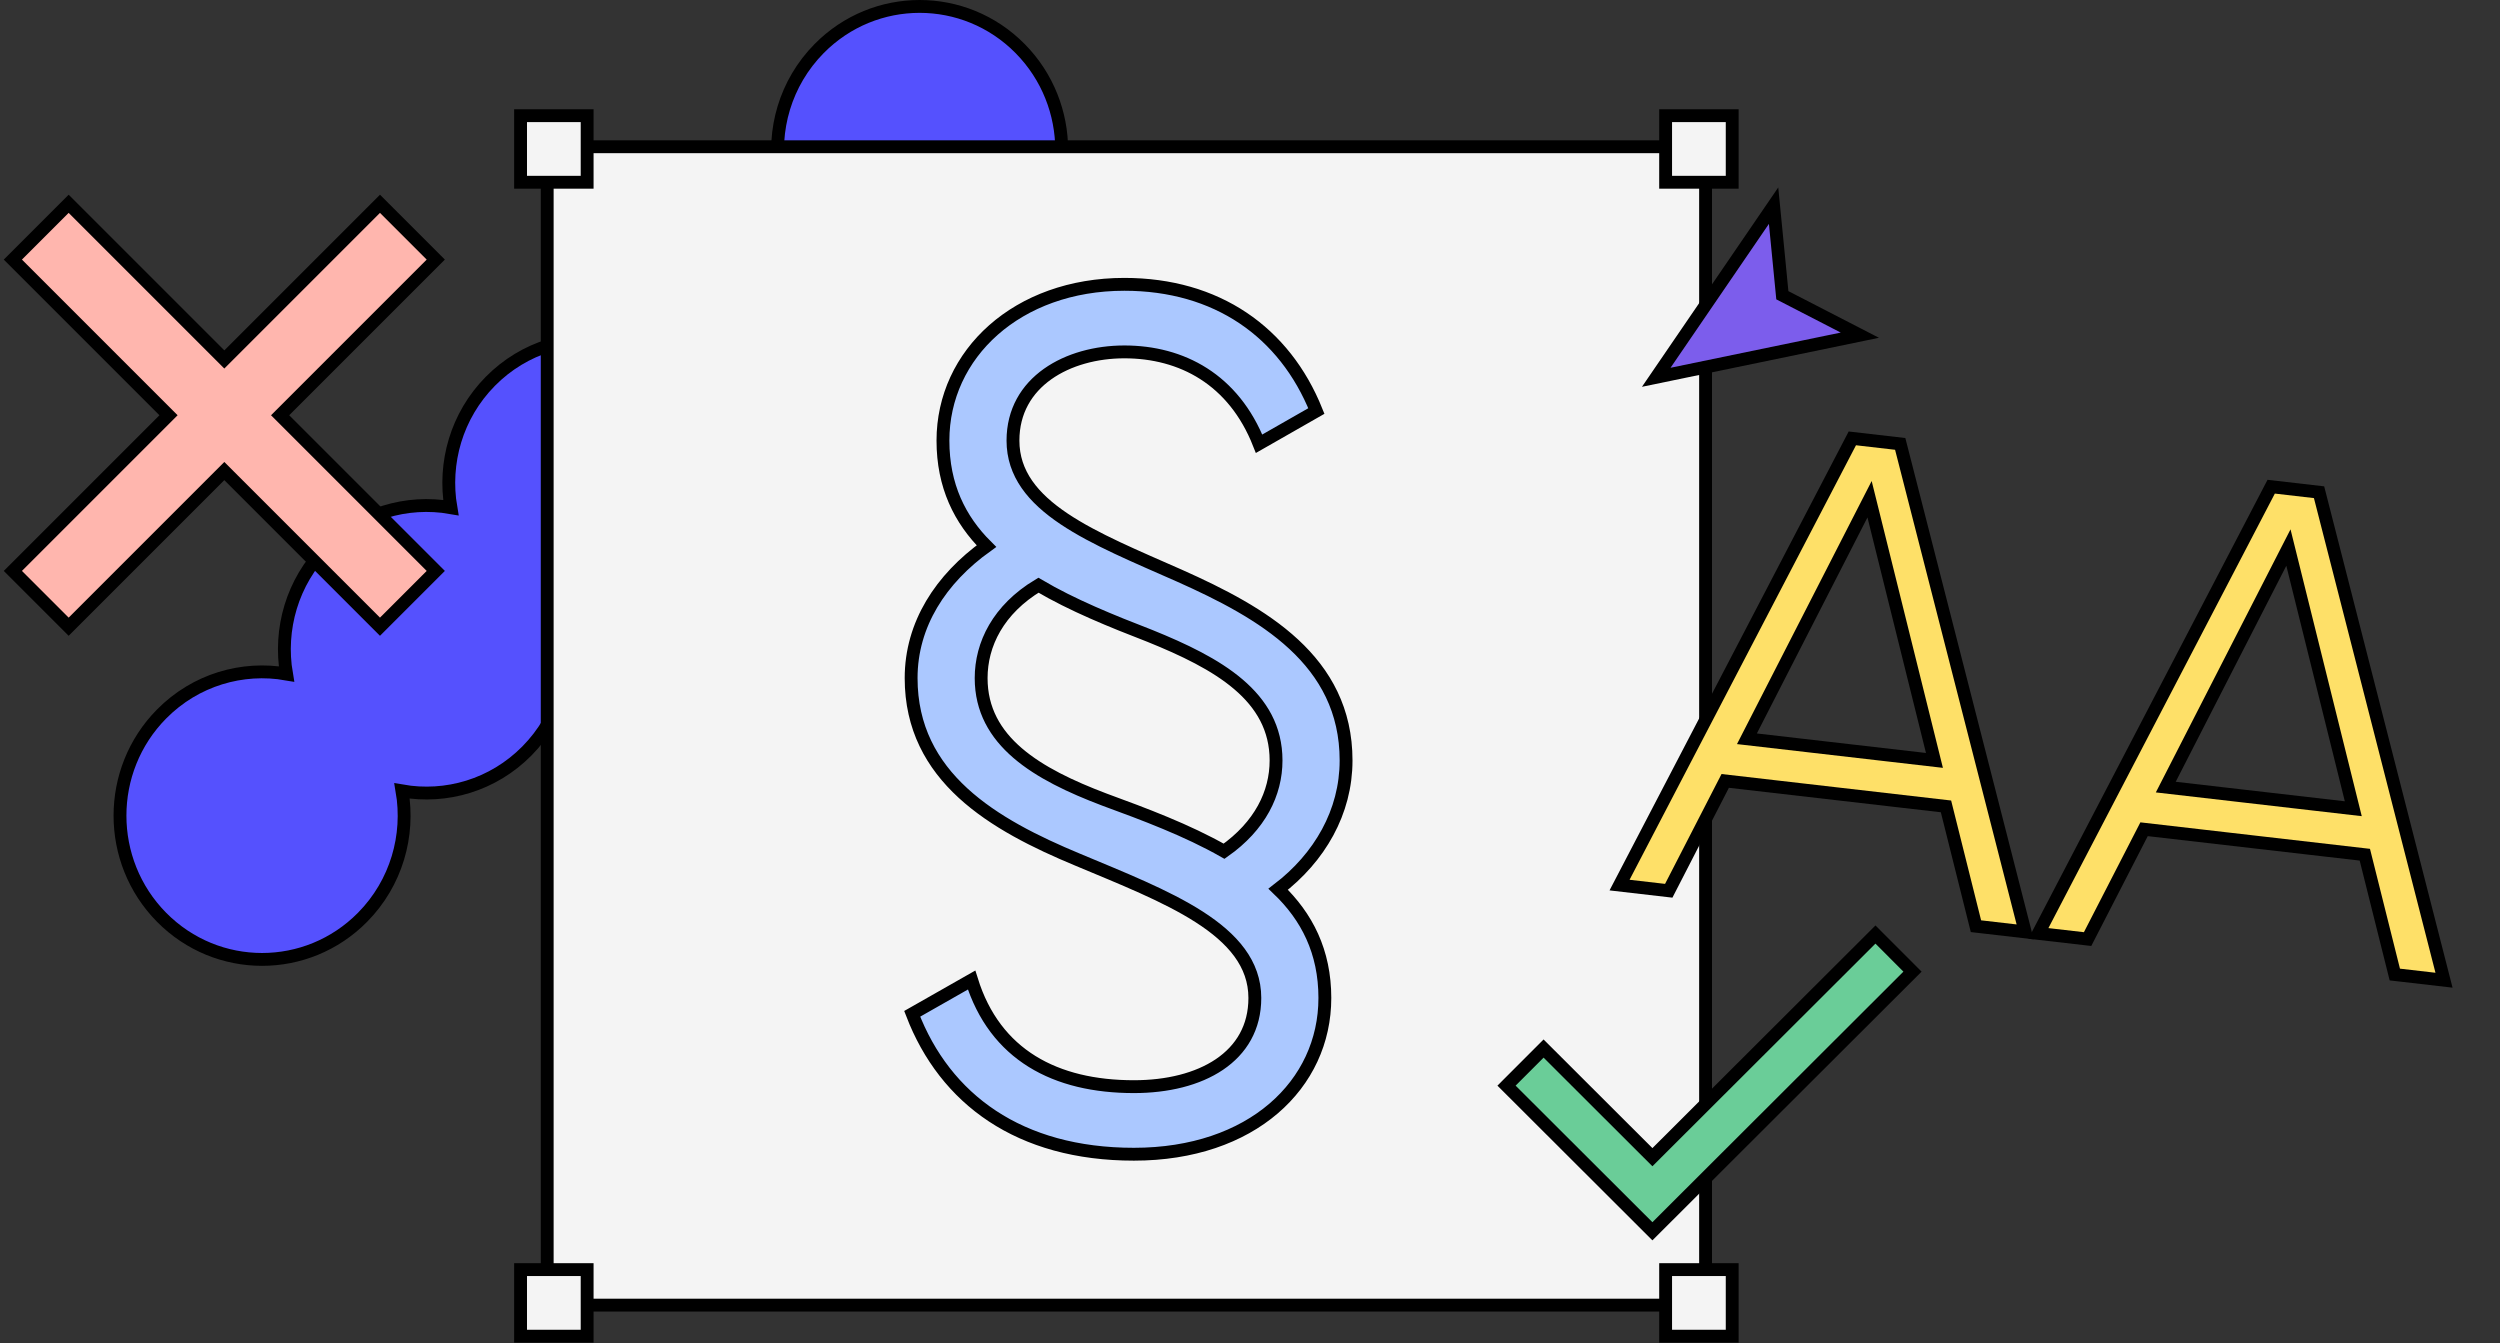 <svg width="389" height="209" viewBox="0 0 389 209" fill="none" xmlns="http://www.w3.org/2000/svg">
<rect x="0" y="0" width="389" height="209" fill="#333333" stroke="none"/>
<path fill-rule="evenodd" clip-rule="evenodd" d="M158.727 39.191C153.439 44.541 146.141 46.614 139.295 45.412C140.483 52.34 138.434 59.726 133.147 65.076C127.86 70.427 120.562 72.5 113.716 71.297C114.904 78.226 112.855 85.612 107.568 90.962C102.281 96.312 94.983 98.385 88.137 97.183C89.325 104.112 87.275 111.497 81.989 116.847C76.702 122.198 69.404 124.272 62.557 123.069C63.745 129.997 61.696 137.383 56.409 142.733C47.776 151.47 33.779 151.47 25.146 142.733C16.513 133.997 16.513 119.832 25.146 111.095C30.433 105.745 37.731 103.671 44.577 104.873C43.389 97.945 45.438 90.56 50.725 85.209C56.012 79.859 63.31 77.785 70.156 78.988C68.969 72.06 71.018 64.674 76.305 59.324C81.591 53.974 88.889 51.9 95.736 53.102C94.548 46.174 96.597 38.788 101.883 33.438C107.17 28.088 114.469 26.014 121.315 27.217C120.127 20.288 122.176 12.903 127.463 7.552C136.096 -1.184 150.093 -1.184 158.727 7.552C167.36 16.289 167.36 30.454 158.727 39.191Z" fill="#5551FE" stroke="black" stroke-width="2"/>
<rect x="86.561" y="24.119" width="178.243" height="178.243" fill="#F4F4F4" stroke="black" stroke-width="2"/>
<rect x="-1" y="1" width="8.359" height="8.359" transform="matrix(-1 0 0 1 267.947 18.284)" fill="#F4F4F4" stroke="black" stroke-width="2"/>
<rect x="-1" y="1" width="8.359" height="8.359" transform="matrix(-1 0 0 1 267.947 197.837)" fill="#F4F4F4" stroke="black" stroke-width="2"/>
<rect x="-1" y="1" width="8.359" height="8.359" transform="matrix(-1 0 0 1 89.776 197.837)" fill="#F4F4F4" stroke="black" stroke-width="2"/>
<rect x="-1" y="1" width="8.359" height="8.359" transform="matrix(-1 0 0 1 89.776 18.284)" fill="#F4F4F4" stroke="black" stroke-width="2"/>
<path d="M146.14 68.838C146.14 75.72 148.562 80.984 152.398 85.139L167.717 134.974C167.718 134.974 167.718 134.974 167.719 134.974C168.545 135.321 169.369 135.664 170.188 136.005C176.216 138.517 182.008 140.929 186.484 143.804C191.565 147.068 194.67 150.748 194.67 155.57C194.67 159.814 192.751 162.963 189.601 165.09C186.412 167.244 181.923 168.369 176.853 168.369C170.872 168.369 165.665 167.162 161.534 164.597C157.42 162.044 154.302 158.1 152.552 152.48L152.183 151.294L151.103 151.908L141.859 157.165L141.111 157.59L141.42 158.393C144.046 165.22 148.338 170.857 154.286 174.782C160.232 178.706 167.777 180.882 176.853 180.882C195.575 180.882 207.565 169.733 207.565 155.57C207.565 148.49 204.965 143.05 200.803 138.736C206.933 133.692 210.866 126.641 210.866 118.611C210.866 110.481 207.452 104.479 202.416 99.808C197.417 95.17 190.805 91.83 184.358 88.951L184.355 88.95C183.461 88.554 182.574 88.165 181.696 87.78C175.957 85.264 170.625 82.926 166.536 80.184C161.842 77.037 159.035 73.522 159.035 68.838C159.035 64.596 160.995 61.437 163.999 59.305C167.033 57.151 171.151 56.04 175.367 56.04C183.917 56.04 191.606 60.102 195.4 69.698L195.825 70.771L196.826 70.199L205.74 65.107L206.497 64.674L206.172 63.866C201.065 51.161 190.13 43.527 175.367 43.527C158.263 43.527 146.14 54.703 146.14 68.838ZM190.816 131.553C185.094 128.378 178.642 125.974 172.58 123.751C167.407 121.79 162.758 119.581 159.409 116.702C156.094 113.853 154.083 110.376 154.083 105.798C154.083 101.049 156.388 96.095 162.012 92.509C167.248 95.531 173.216 97.934 178.96 100.157C184.227 102.287 189.006 104.578 192.463 107.524C195.886 110.441 197.971 113.959 197.971 118.611C197.971 123.191 195.828 127.835 190.816 131.553Z" fill="#ABC8FF" stroke="black" stroke-width="2"/>
<rect x="85.144" y="22.834" width="180.243" height="180.243" fill="#F4F4F4" stroke="black" stroke-width="2"/>
<rect width="10.359" height="10.359" transform="matrix(-1 0 0 1 269.53 18)" fill="#F4F4F4" stroke="black" stroke-width="2"/>
<rect width="10.359" height="10.359" transform="matrix(-1 0 0 1 269.53 197.552)" fill="#F4F4F4" stroke="black" stroke-width="2"/>
<rect width="10.359" height="10.359" transform="matrix(-1 0 0 1 91.359 197.552)" fill="#F4F4F4" stroke="black" stroke-width="2"/>
<rect width="10.359" height="10.359" transform="matrix(-1 0 0 1 91.359 18)" fill="#F4F4F4" stroke="black" stroke-width="2"/>
<path d="M198.885 138.366C203.341 142.637 206.148 148.058 206.148 155.286C206.148 168.756 194.758 179.597 176.436 179.597C158.608 179.597 147.054 171.055 141.937 157.75L151.18 152.493C154.812 164.156 164.221 169.084 176.436 169.084C186.835 169.084 195.253 164.485 195.253 155.286C195.253 144.609 181.388 139.516 167.687 133.767C154.647 128.346 141.771 120.954 141.771 105.513C141.771 97.136 146.393 90.072 153.491 84.98C149.365 80.874 146.723 75.617 146.723 68.554C146.723 55.084 158.278 44.242 174.95 44.242C189.311 44.242 199.875 51.634 204.827 63.954L195.913 69.046C191.952 59.026 183.864 54.755 174.95 54.755C166.201 54.755 157.618 59.355 157.618 68.554C157.618 78.902 170.163 83.666 183.533 89.58C196.409 95.329 209.449 102.721 209.449 118.326C209.449 126.375 205.322 133.439 198.885 138.366ZM152.666 105.513C152.666 115.369 161.414 120.462 171.814 124.404C178.086 126.704 184.689 129.168 190.466 132.453C196.078 128.511 198.554 123.418 198.554 118.326C198.554 108.306 189.476 103.214 178.912 98.943C172.969 96.643 166.862 94.179 161.58 91.058C155.307 94.836 152.666 100.257 152.666 105.513Z" fill="#ABC8FF" stroke="black" stroke-width="2"/>
<path d="M257.711 58.706L275.97 32L277.333 45.94L289.392 52.154L257.711 58.706Z" fill="#7C5DEC" stroke="black" stroke-width="2"/>
<path d="M34.903 55.931L59.124 31.71L67.807 40.393L43.586 64.613L67.807 88.834L59.124 97.517L34.903 73.296L10.683 97.517L2 88.834L26.221 64.613L2 40.393L10.683 31.71L34.903 55.931Z" fill="#FFB6AE" stroke="black" stroke-width="2"/>
<path d="M307.459 144.118L302.795 125.474L268.443 121.511L259.656 138.603L252 137.72L288.223 68.211L295.672 69.071L315.115 145.002L307.459 144.118ZM271.821 114.953L300.999 118.319L290.905 77.679L271.821 114.953Z" fill="#FEE068"/>
<path d="M372.632 151.637L367.968 132.993L333.616 129.03L324.829 146.122L317.173 145.239L353.396 75.73L360.845 76.59L380.288 152.521L372.632 151.637ZM336.994 122.472L366.172 125.838L356.078 85.198L336.994 122.472Z" fill="#FEE068"/>
<path d="M307.459 144.118L302.795 125.474L268.443 121.511L259.656 138.603L252 137.72L288.223 68.211L295.672 69.071L315.115 145.002L307.459 144.118ZM271.821 114.953L300.999 118.319L290.905 77.679L271.821 114.953Z" stroke="black" stroke-width="2"/>
<path d="M372.632 151.637L367.968 132.993L333.616 129.03L324.829 146.122L317.173 145.239L353.396 75.73L360.845 76.59L380.288 152.521L372.632 151.637ZM336.994 122.472L366.172 125.838L356.078 85.198L336.994 122.472Z" stroke="black" stroke-width="2"/>
<path d="M256.409 179.353L257.115 180.058L257.822 179.353L291.82 145.414L297.586 151.188L257.115 191.587L234.414 168.926L240.18 163.153L256.409 179.353Z" fill="#6ACD98" stroke="black" stroke-width="2"/>
</svg>

